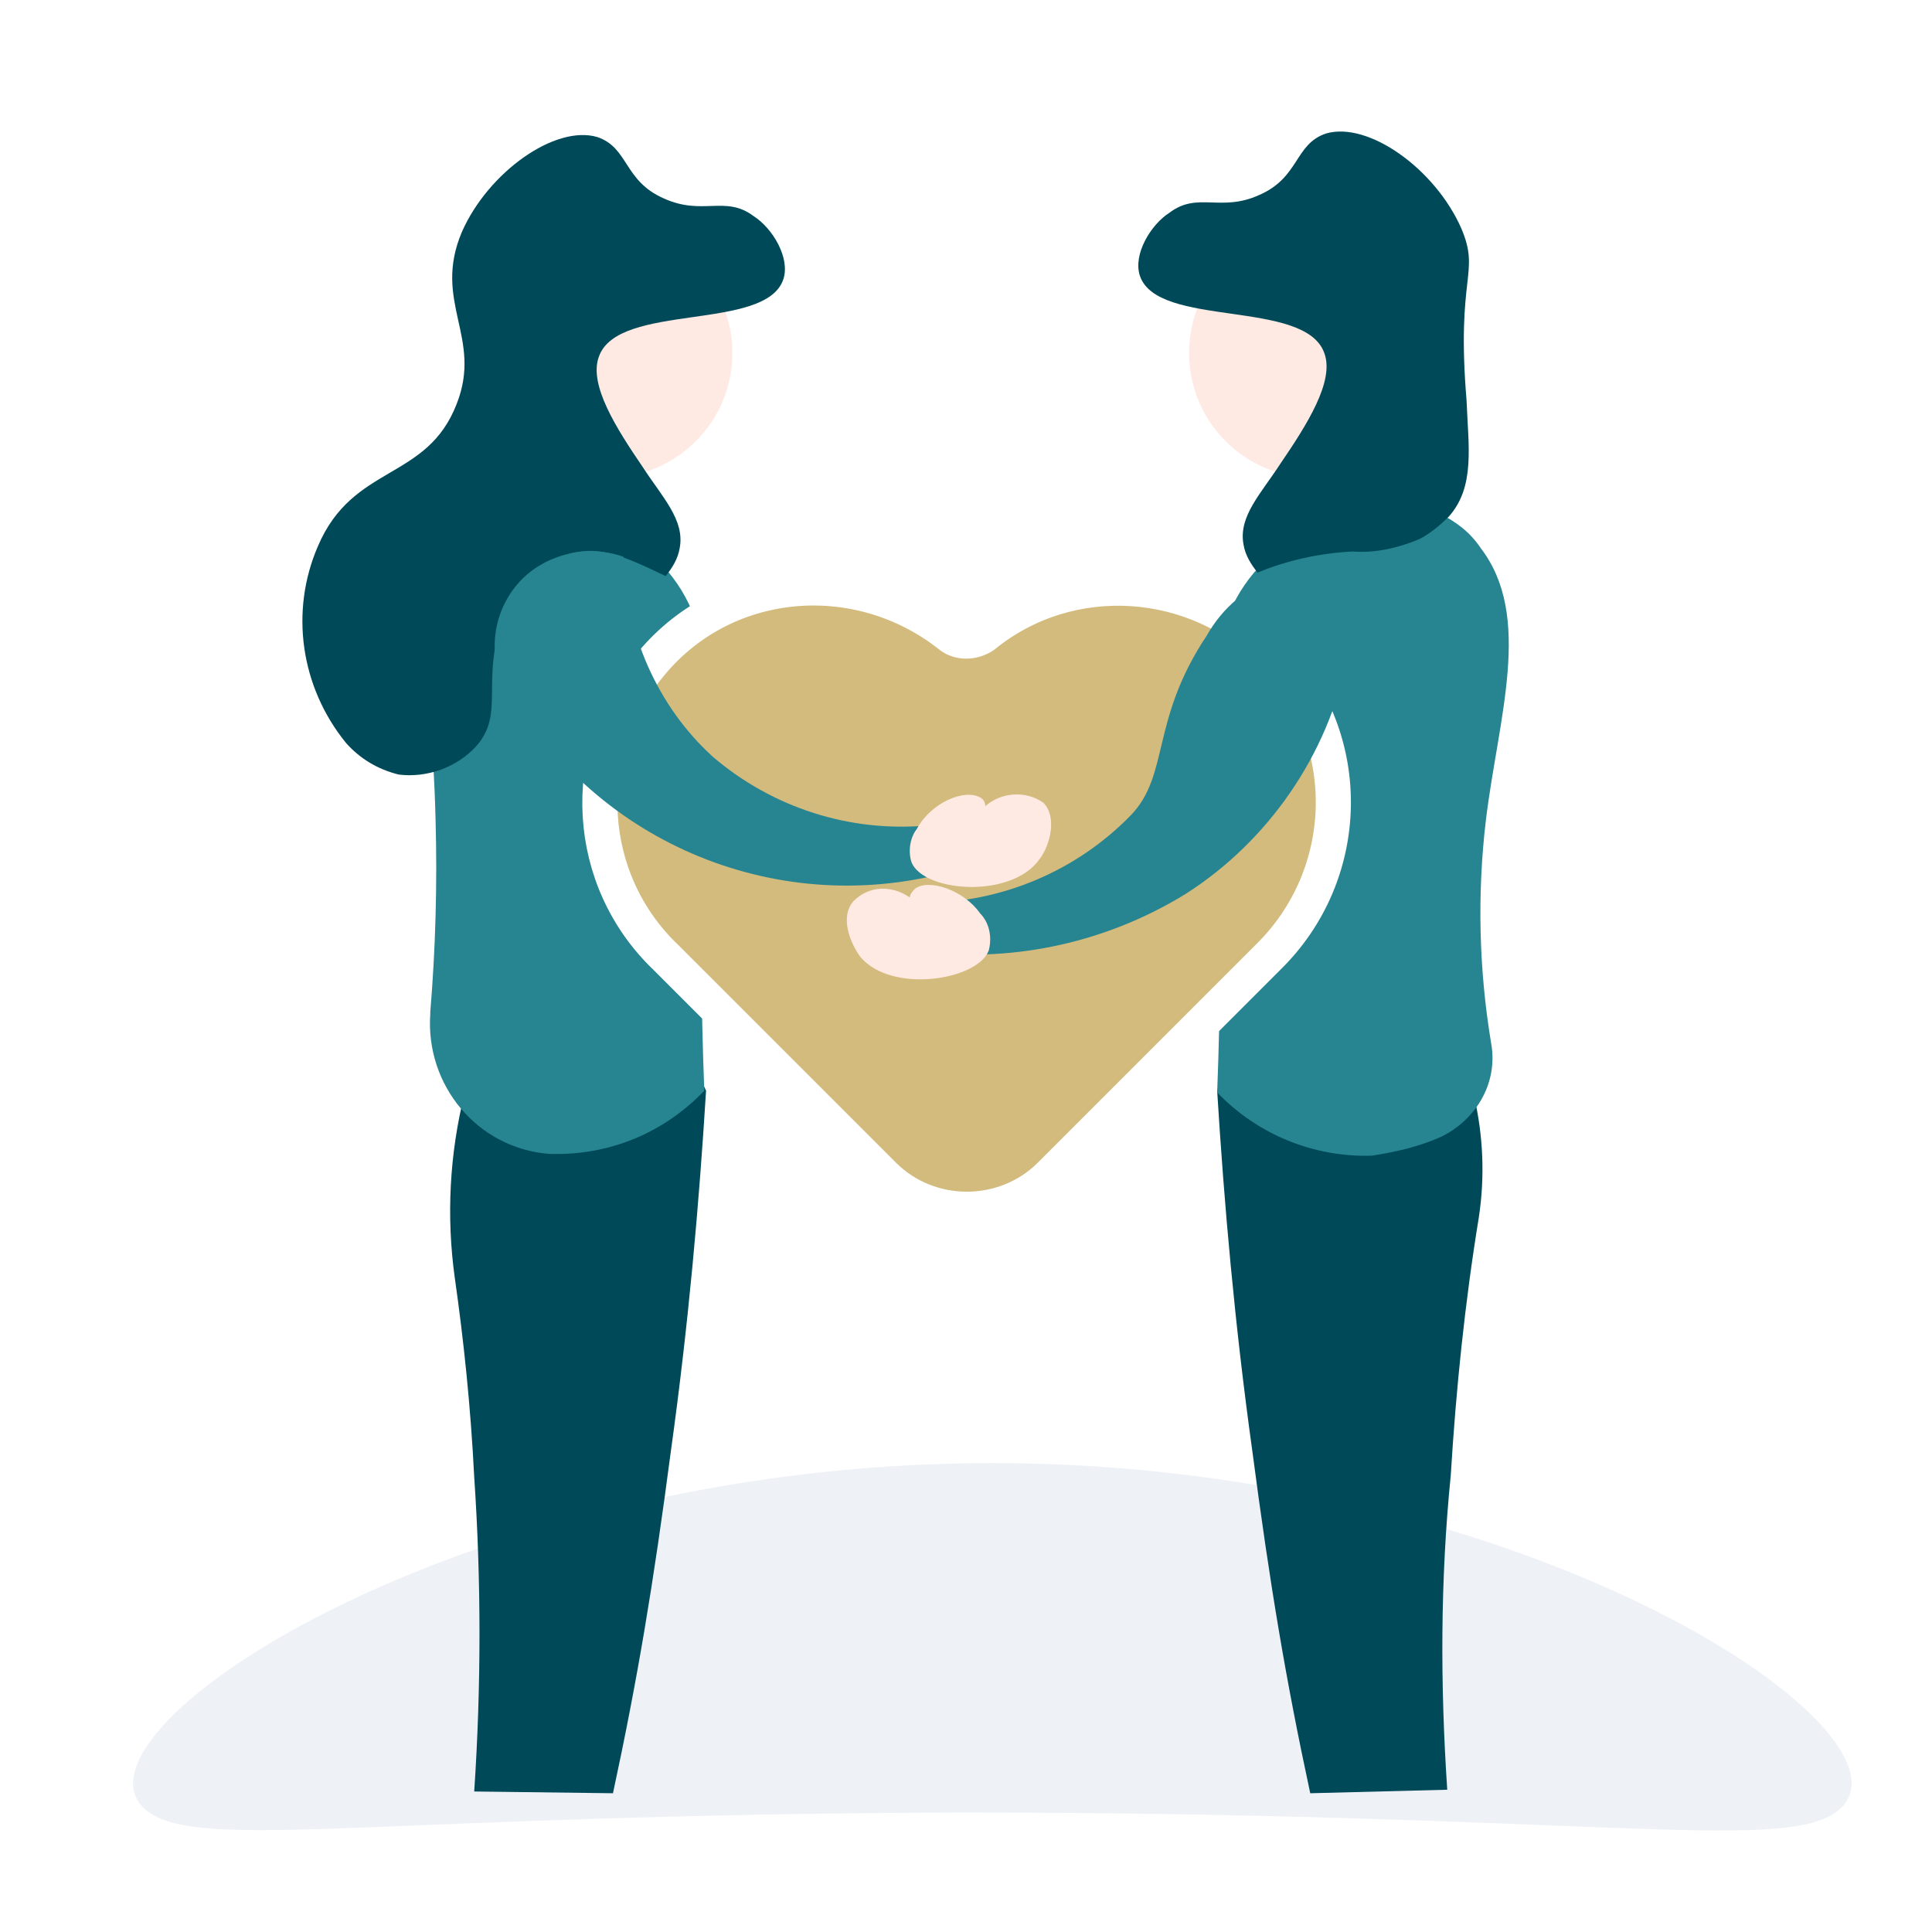 <?xml version="1.0" encoding="utf-8"?>
<!-- Generator: Adobe Illustrator 27.6.1, SVG Export Plug-In . SVG Version: 6.00 Build 0)  -->
<svg version="1.1" id="Calque_1" xmlns="http://www.w3.org/2000/svg" xmlns:xlink="http://www.w3.org/1999/xlink" x="0px" y="0px"
	 viewBox="0 0 110 110" style="enable-background:new 0 0 110 110;" xml:space="preserve">
<style type="text/css">
	.st0{fill:#FFFFFF;}
	.st1{fill:#EEF2F7;}
	.st2{fill:#004959;}
	.st3{fill:#278491;}
	.st4{fill:#FFEAE3;}
	.st5{fill:#D2BB7D;}
	.st6{fill:none;stroke:#FFFFFF;stroke-width:2;stroke-miterlimit:10;}
</style>
<g id="_2">
	<rect class="st0" width="110" height="110"/>
	<path class="st1" d="M104.5,103.2c5.9-4.1-17.2-19.9-48-19.9s-53.9,15.8-48,19.9c3.2,2.2,13.3,0.1,46.2,0
		C89.9,103.2,101.2,105.5,104.5,103.2z"/>
	<path class="st2" d="M27,102l7.9,0.1c1.4-6.5,2.3-11.9,3.3-19.5c1-7.2,1.6-14,2-20.5c-2.1-4.5-4.3-9-6.4-13.5l-2.9,4.1
		c-4.2,5.8-6,13-5,20.1c0.5,3.5,0.9,7.3,1.1,11.3C27.4,90,27.4,96,27,102z"/>
	<path class="st3" d="M31.3,65.7c-4.1-0.3-7.1-3.9-6.8-8v-0.1c0.3-3.6,0.4-7.3,0.3-10.9c-0.1-4.5-0.6-9-1.3-13.5l12-2.8
		c1,0.6,1.8,1.3,2.5,2.1c3.2,3.8,2.3,8.8,2,17.2c-0.1,3-0.1,7.2,0.1,12.4C37.8,64.5,34.7,65.8,31.3,65.7L31.3,65.7z"/>
	<g id="tete">
		<circle class="st4" cx="34.6" cy="20.1" r="7.1"/>
		<path id="cheveux" class="st2" d="M22.7,44.1c1.6,0.2,3.3-0.4,4.4-1.6c1.7-1.9,0.2-3.7,1.6-7.5c0.6-1.7,2-3,3.8-3.5
			c1.7-0.4,2.9,0.1,5.4,1.3c0.4-0.5,0.7-1,0.8-1.6c0.3-1.6-1-2.9-2.1-4.6c-1.5-2.2-3.1-4.7-2.5-6.3c1.1-3.1,9.5-1.4,10.5-4.4
			c0.4-1.2-0.6-2.9-1.7-3.6c-1.6-1.2-2.9,0-5.1-1c-2.3-1-2-2.9-3.8-3.5c-2.4-0.7-6.2,2-7.7,5.4c-1.7,4,1.2,6-0.3,9.8
			c-1.7,4.4-5.9,3.4-7.9,8.1c-1.6,3.7-1,8,1.6,11.2C20.5,43.2,21.5,43.8,22.7,44.1z"/>
	</g>
	<path class="st2" d="M82.4,101.9l-7.8,0.2c-1.4-6.5-2.3-11.9-3.3-19.5c-1-7.2-1.6-14-2-20.5c2.1-4.5,4.3-9,6.4-13.5l5.4,7.5
		c2.7,3.8,3.8,8.6,3.1,13.2c-0.8,4.9-1.3,9.8-1.6,14.7C82,90,82,95.9,82.4,101.9z"/>
	<path class="st3" d="M82.1,64.7c2-1,3.2-3.1,2.8-5.3c-0.7-4.2-0.8-8.5-0.3-12.7c0.7-5.8,2.7-11.6-0.3-15.5c-0.6-0.9-1.4-1.5-2.4-2
		c-3.5-1.6-7.4,0.9-8,1.3c-1,0.6-1.8,1.3-2.5,2.1c-3.2,3.8-2.3,8.8-2,17.2c0.1,3,0.1,7.2-0.1,12.4c2.3,2.4,5.5,3.7,8.8,3.6
		C79.4,65.6,80.8,65.3,82.1,64.7z"/>
	<g id="tete-2">
		<circle class="st4" cx="74.8" cy="20.1" r="7.1"/>
		<path id="cheveux-2" class="st2" d="M82.5,29.4c-0.5,0.5-1.1,1-1.7,1.3c-1.2,0.5-2.5,0.8-3.8,0.7c-1.9,0.1-3.7,0.5-5.4,1.2
			c-0.4-0.5-0.7-1-0.8-1.6c-0.3-1.6,1-2.9,2.1-4.6c1.5-2.2,3.1-4.7,2.5-6.3c-1.1-3.1-9.5-1.4-10.5-4.4c-0.4-1.2,0.6-2.9,1.7-3.6
			c1.6-1.2,2.9,0,5.1-1c2.3-1,2-2.9,3.8-3.5c2.4-0.7,6.2,2,7.7,5.4c1.1,2.6-0.3,2.6,0.3,9.8C83.6,25.4,84,27.7,82.5,29.4z"/>
	</g>
	<path class="st5" d="M54.1,36.2c-5.3-4.2-13-3.5-17.2,1.8c-4,4.9-3.6,12.1,1,16.5l12.4,12.4c2.6,2.6,6.9,2.6,9.5,0l0,0l12.4-12.4
		c4.8-4.7,5-12.4,0.3-17.3c-4.4-4.5-11.6-5-16.5-1C55.4,36.6,54.6,36.6,54.1,36.2z"/>
	<path class="st6" d="M54.1,36.2c-5.3-4.2-13-3.5-17.2,1.8c-4,4.9-3.6,12.1,1,16.5l12.4,12.4c2.6,2.6,6.9,2.6,9.5,0l0,0l12.4-12.4
		c4.8-4.7,5-12.4,0.3-17.3c-4.4-4.5-11.6-5-16.5-1C55.4,36.6,54.6,36.6,54.1,36.2z"/>
	<path class="st3" d="M35.5,31.7c0.1,4.3,1.9,8.5,5.1,11.4C44,46,48.4,47.4,52.8,47l0.2,2.9C43,52.1,32.8,47.2,28.3,38
		c-0.4-1.8,0.1-3.6,1.3-4.9C31.1,31.5,33.5,31,35.5,31.7z"/>
	<path class="st4" d="M52.2,47.2c0.8-1.5,2.7-2.3,3.6-1.8c0.2,0.1,0.3,0.3,0.3,0.5c0.9-0.8,2.3-0.9,3.3-0.2c0.8,0.8,0.4,2.4-0.2,3.2
		c-1.6,2.3-6.6,1.9-7.3,0.2C51.7,48.5,51.8,47.7,52.2,47.2z"/>
	<path class="st3" d="M72.8,32.8c-1.8,0.6-3.2,1.8-4.1,3.4c-3.2,4.8-2.1,7.9-4.3,10.2c-3.1,3.2-7.4,5-11.8,5l0.1,2.8
		c5.2,0.6,10.4-0.6,14.8-3.3c4.7-3,8.1-7.9,9.2-13.4c0.2-1.2,0.5-3.4-0.7-4.4C74.9,32.3,73.2,32.7,72.8,32.8z"/>
	<path class="st4" d="M55.8,52c-0.9-1.3-2.9-2-3.7-1.4c-0.1,0.1-0.3,0.3-0.3,0.5c-1-0.7-2.3-0.7-3.2,0.2c-0.8,0.9-0.2,2.4,0.4,3.2
		c1.8,2.1,6.7,1.3,7.3-0.4C56.5,53.3,56.3,52.5,55.8,52z"/>
</g>
</svg>
